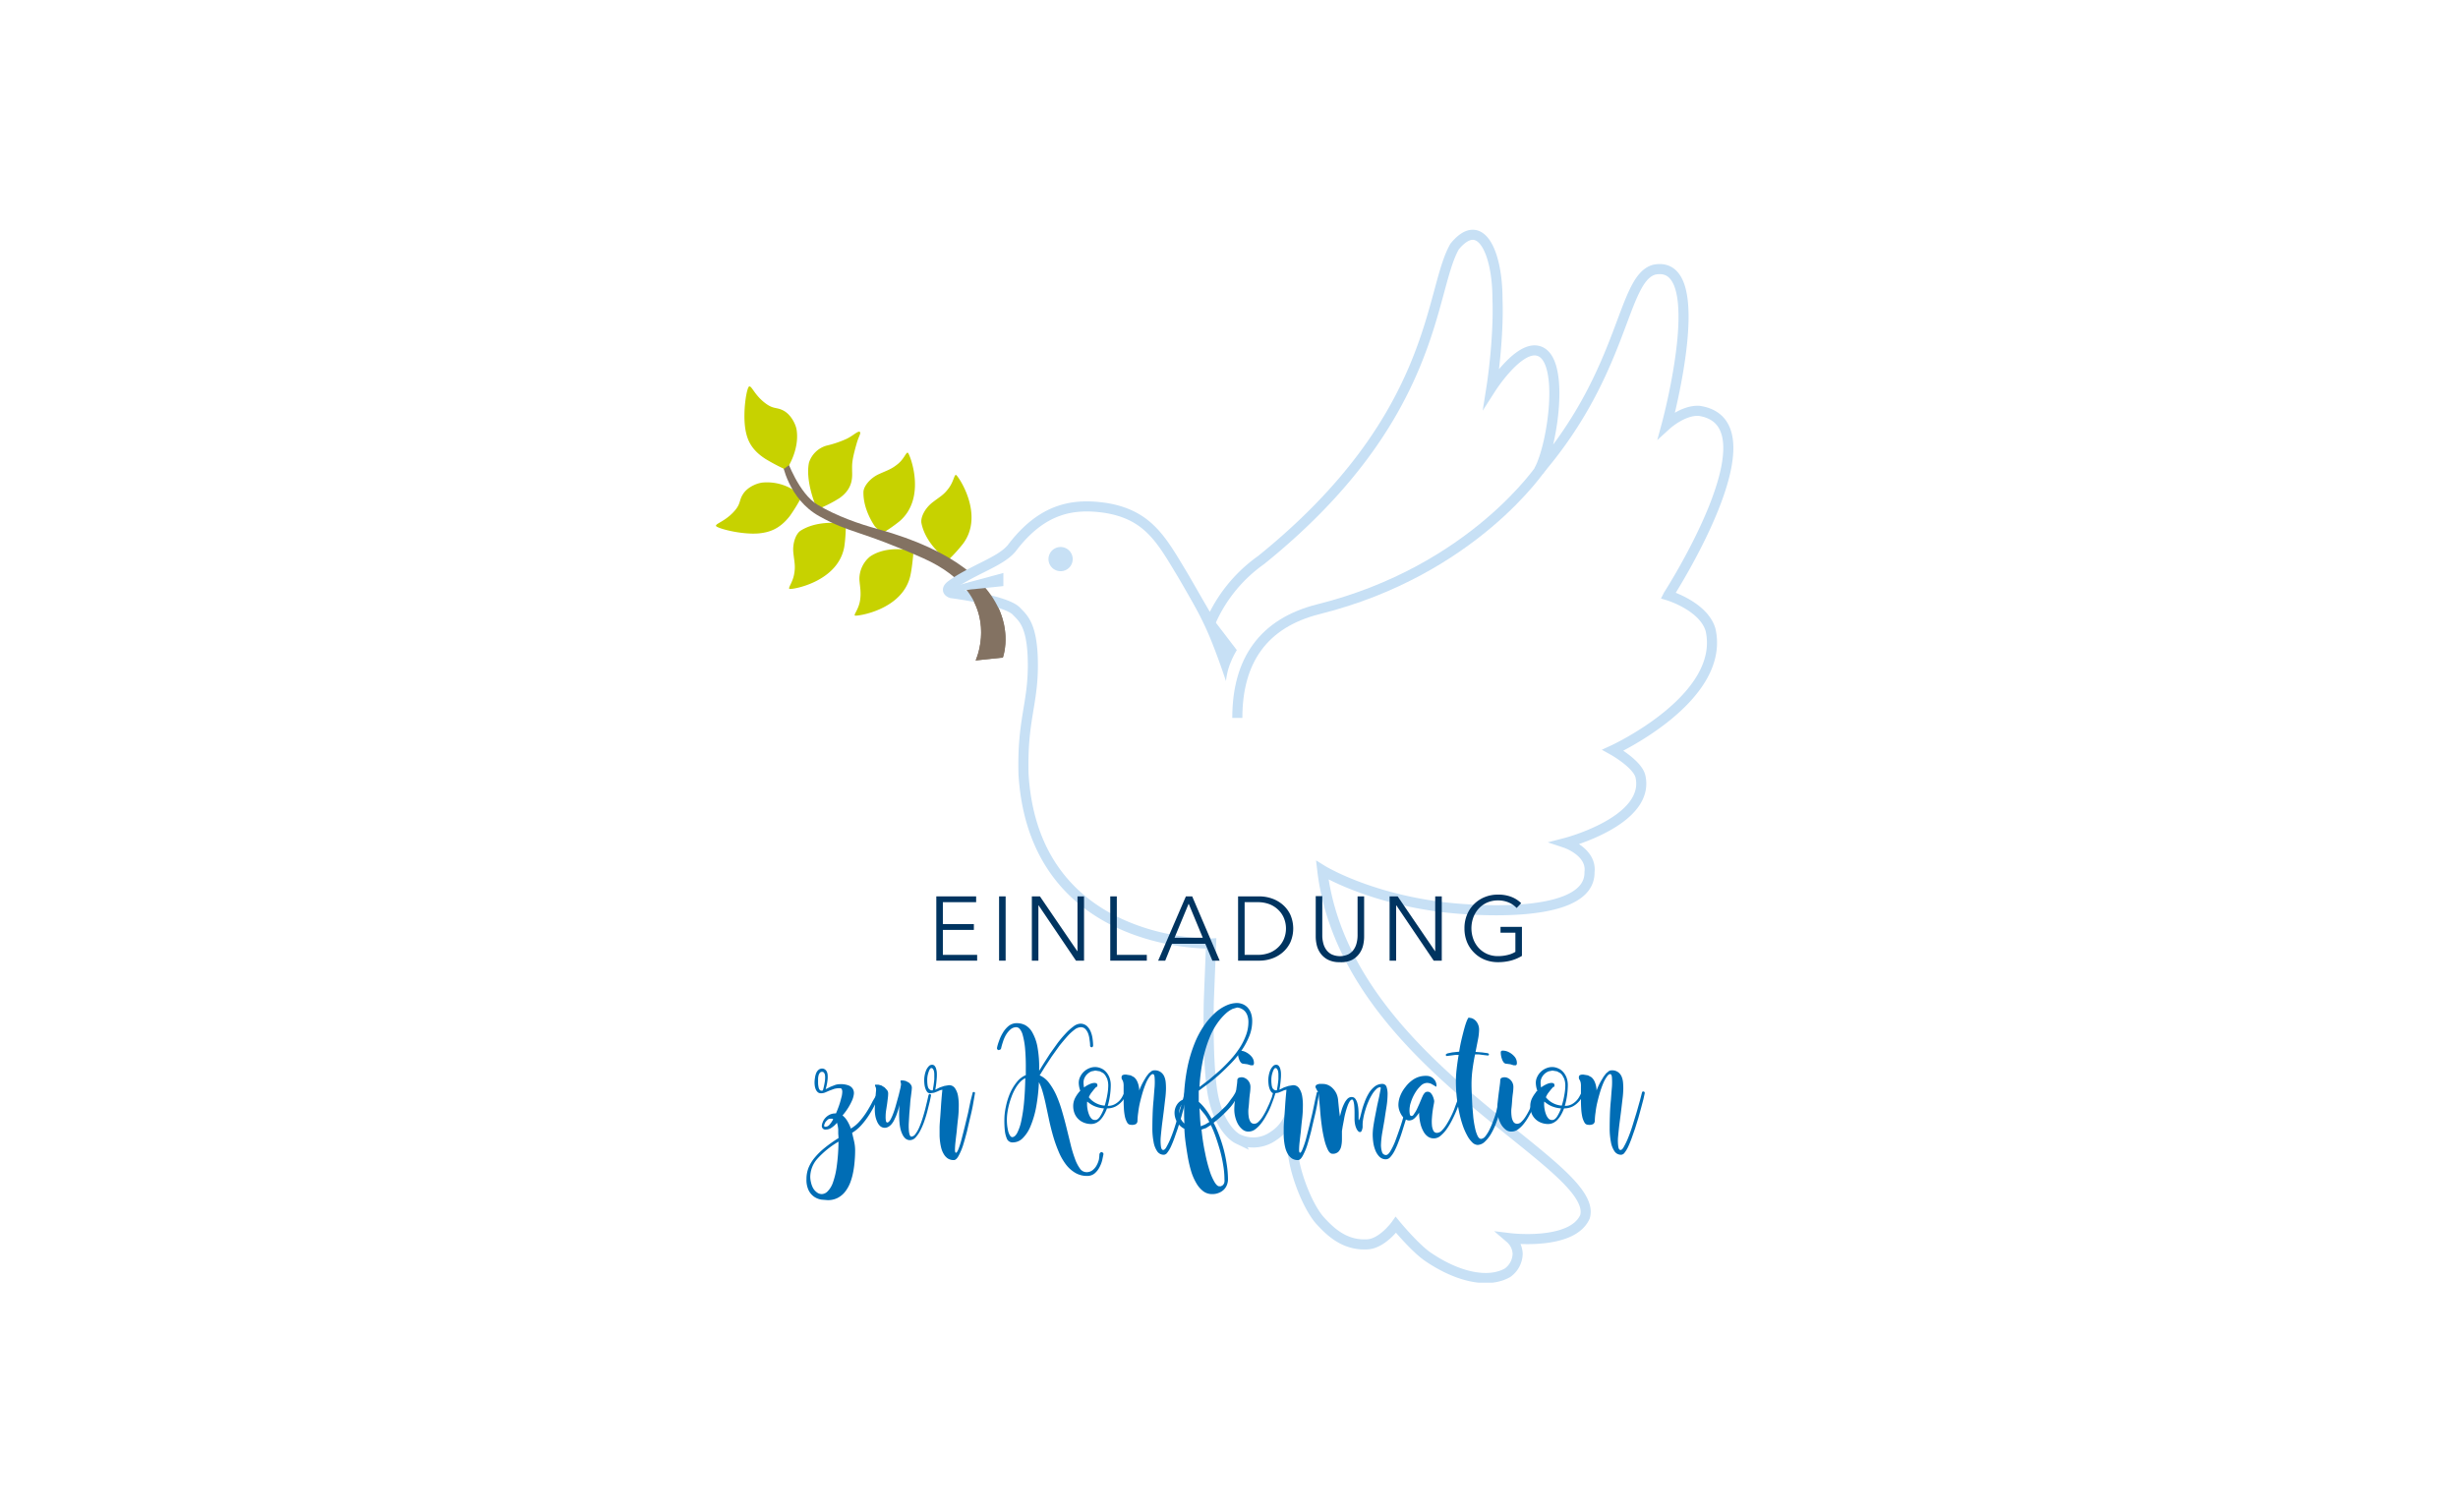 <svg id="Ebene_1" data-name="Ebene 1" xmlns="http://www.w3.org/2000/svg" xmlns:xlink="http://www.w3.org/1999/xlink" preserveAspectRatio="none" viewBox="0 0 975 600">
  <defs>
    <style>
      .cls-1, .cls-10, .cls-6 {
        fill: none;
      }

      .cls-2 {
        fill: #fff;
      }

      .cls-3 {
        clip-path: url(#clip-path);
      }

      .cls-4 {
        fill: #c7d200;
      }

      .cls-5 {
        fill: #837262;
      }

      .cls-10, .cls-6 {
        stroke: #c7e0f5;
        stroke-width: 4px;
      }

      .cls-6 {
        stroke-miterlimit: 10;
      }

      .cls-7 {
        fill: #c7e0f5;
      }

      .cls-8 {
        fill: #003460;
      }

      .cls-9 {
        fill: #006db5;
      }

      .cls-10 {
        stroke-linejoin: round;
      }
    </style>
    <clipPath id="clip-path">
      <rect class="cls-1" x="243.9" y="91.1" width="487.3" height="417.75"/>
    </clipPath>
  </defs>
  <title>48578b4e-ff88-4633-b3e8-c54adc4e6907</title>
  <rect class="cls-2" width="975" height="600"/>
  <g class="cls-3">
    <path class="cls-4" d="M323.4,200.2s-4-9.6-2.5-16.7a10.3,10.3,0,0,1,6.9-6.7,42.9,42.9,0,0,0,8-2.7c2.5-1.2,4.5-3.2,5.2-2.8s-.3,1.6-1.1,4.3c-2.1,7.2-1.9,8.6-1.9,10.9s.7,7.1-5,11.1a51.9,51.9,0,0,1-7.7,4Z"/>
    <path class="cls-4" d="M331.8,207.5s-8-.9-14.2,3c-1.9,1.2-3.3,5-2.9,8.8s.9,5.2.3,8.5-2.4,5.3-1.9,5.8,19.3-2.5,21.8-16.7a60.1,60.1,0,0,0,.6-8.3Z"/>
    <path class="cls-4" d="M347.1,208.9s-4.8-6.5-4.6-13.8c.1-2.2,2.6-5.4,6.1-7s4.9-1.9,7.5-4,3.3-4.8,4-4.5,7.7,17.8-3.3,27.2a60.3,60.3,0,0,1-6.9,4.8Z"/>
    <path class="cls-4" d="M359.1,218.1s-8-1.4-14,2.7a11.5,11.5,0,0,0-4.2,9.2c.2,2.7.8,5.2.2,8.5s-2.5,5.3-2,5.7,19.3-2.1,22.1-16.3c.7-3.4,1.1-8.5,1.1-8.5Z"/>
    <path class="cls-4" d="M373.1,219.9s-6.2-5.2-7.6-12.4c-.4-2.2,1.3-5.8,4.4-8.2s4.4-2.9,6.4-5.6,2.2-5.4,2.9-5.3,11.5,15.7,2.8,27.3a60.4,60.4,0,0,1-5.6,6.2Z"/>
    <path class="cls-4" d="M315.1,194.6a19.7,19.7,0,0,0-12.2-3.2c-2.2.1-6.2,1.6-8.1,4.5s-.7,4-4.1,7.5-6.8,4.3-6.7,5.2,9.9,3.6,17,3c3.9-.4,8.1-1.5,12.3-6.9a70,70,0,0,0,4.5-7.3Z"/>
    <path class="cls-5" d="M310.4,183.6l1.7-1.3s4.7,13.5,12.3,18,16.5,7.6,23.9,9.6c62.2,17.3,49.5,50.9,49.5,50.9L387,262s12.1-25.8-20.7-40.5c-25.1-11.2-28.9-9.8-41.3-16.7s-14.7-21.2-14.7-21.2"/>
    <path class="cls-2" d="M674.1,163c-6.4-.5-13,5.5-13,5.5s18-66.3-5-61.5c-12.8,3.7-11.4,39.6-45.7,79.7,5.7-10.1,11.1-47.6-1.7-47.7-7.6,0-17.1,14.8-17.1,14.8s3-18.9,2.4-35.2c0-18.4-6.7-33.4-17-20.8-10.2,17.7-6.5,67.7-76.8,124.4A59,59,0,0,0,480.1,247c-5-8.4-9.7-16.9-12.3-21.1-7.7-12.9-13.3-21.8-29.2-24.4-12.8-1.9-25.2,0-37.3,16-2.3,2.7-5.6,4.6-11.2,7.4s-9.6,4.9-12.7,7.2,0,3.2,0,3.2,22,2.8,25.9,7.3c2.6,2.7,6.4,5.6,6.4,21.3s-4.3,21.9-3.7,43.3c4.2,68.1,72.6,67.2,74.4,67.1l-.9,22.6s-.6,21.7,1.2,34.9,7.8,18.8,10.3,20a13.8,13.8,0,0,0,14.2-1.2,16,16,0,0,0,6.1-7.2s.7,11.9,2.6,19.7,6,17.1,9.9,21.3,9.7,10,19.1,9.2c5.8-.7,10.8-7.7,10.8-7.7s7.4,9,12.6,12.6c12.4,8.5,24.4,10.6,31.7,6.4a9.5,9.5,0,0,0,4-7.5,8.6,8.6,0,0,0-3-6.2s24.6,3,29.7-8.5c6.3-21.4-95-59.7-104.2-137.5,0,0,15.8,9.8,43,14,9.7,1.7,63.3,7,63-13.2,1-8.1-9.5-11.6-9.5-11.6s33.7-8.7,29.7-26.4c-1.2-5-10.9-10.4-10.9-10.4s44.9-20.6,38.7-47.8c-2.8-9.4-16.8-13.6-16.8-13.6s43.9-68.1,12.2-73.1"/>
    <path class="cls-6" d="M674.1,163c-6.4-.5-13,5.5-13,5.5s18-66.3-5-61.5c-12.8,3.7-11.4,39.6-45.7,79.7,5.7-10.1,11.1-47.6-1.7-47.7-7.6,0-17.1,14.8-17.1,14.8s3-18.9,2.4-35.2c0-18.4-6.7-33.4-17-20.8-10.2,17.7-6.5,67.7-76.8,124.4A59,59,0,0,0,480.1,247c-5-8.4-9.7-16.9-12.3-21.1-7.7-12.9-13.3-21.8-29.2-24.4-12.8-1.9-25.2,0-37.3,16-2.3,2.7-5.6,4.6-11.2,7.4s-9.6,4.9-12.7,7.2,0,3.2,0,3.2,22,2.8,25.9,7.3c2.6,2.7,6.4,5.6,6.4,21.3s-4.3,21.9-3.7,43.3c4.2,68.1,72.6,67.2,74.4,67.1l-.9,22.6s-.6,21.7,1.2,34.9,7.8,18.8,10.3,20a13.8,13.8,0,0,0,14.2-1.2,16,16,0,0,0,6.1-7.2s.7,11.9,2.6,19.7,6,17.1,9.9,21.3,9.7,10,19.1,9.2c5.8-.7,10.8-7.7,10.8-7.7s7.4,9,12.6,12.6c12.4,8.5,24.4,10.6,31.7,6.4a9.5,9.5,0,0,0,4-7.5,8.6,8.6,0,0,0-3-6.2s24.6,3,29.7-8.5c6.3-21.4-95-59.7-104.2-137.5,0,0,15.8,9.8,43,14,9.7,1.7,63.3,7,63-13.2,1-8.1-9.5-11.6-9.5-11.6s33.7-8.7,29.7-26.4c-1.2-5-10.9-10.4-10.9-10.4s44.9-20.6,38.7-47.8c-2.8-9.4-16.8-13.6-16.8-13.6S705.8,167.9,674.1,163Z"/>
    <path class="cls-7" d="M425.5,221.8a4.8,4.8,0,1,1-4.8-4.8,4.8,4.8,0,0,1,4.8,4.8"/>
  </g>
  <g>
    <path class="cls-8" d="M374,378.8h13.6v2.3H371.4V355.6h15.8v2.3H374v8.7h12.3v2.3H374Z"/>
    <path class="cls-8" d="M398.9,381.1h-2.6V355.6h2.6Z"/>
    <path class="cls-8" d="M427.3,377.3h.1V355.6H430v25.5h-3.2l-14.8-21.9h-.1v21.9h-2.6V355.6h3.2Z"/>
    <path class="cls-8" d="M443,378.8h11.9v2.3H440.4V355.6H443Z"/>
    <path class="cls-8" d="M462.2,381.1h-2.8l11-25.5h2.5l10.9,25.5h-2.9l-2.8-6.7H464.9Zm3.7-9.1h11.2l-5.6-13.5Z"/>
    <path class="cls-8" d="M491.1,355.6h8.5a15.1,15.1,0,0,1,4.8.8,13.2,13.2,0,0,1,4.3,2.4,12.1,12.1,0,0,1,3.1,4,13.7,13.7,0,0,1,0,11.1,12.2,12.2,0,0,1-3.1,4,13.2,13.2,0,0,1-4.3,2.4,15.1,15.1,0,0,1-4.8.8h-8.5Zm2.6,23.2h5.1a12.9,12.9,0,0,0,5-.9,10.5,10.5,0,0,0,3.5-2.4,9.6,9.6,0,0,0,2.1-3.3,10.9,10.9,0,0,0,0-7.7,9.6,9.6,0,0,0-2.1-3.3,10.5,10.5,0,0,0-3.5-2.4,12.9,12.9,0,0,0-5-.9h-5.1Z"/>
    <path class="cls-8" d="M531.4,381.7a9.9,9.9,0,0,1-4.7-1,8.4,8.4,0,0,1-2.9-2.5,9.2,9.2,0,0,1-1.5-3.3,14.9,14.9,0,0,1-.4-3.4v-16h2.6v15.7a12.5,12.5,0,0,0,.4,3,7.5,7.5,0,0,0,1.2,2.6,6,6,0,0,0,2.1,1.8,8,8,0,0,0,6.6,0,6,6,0,0,0,2.1-1.8,7.5,7.5,0,0,0,1.2-2.6,12.5,12.5,0,0,0,.4-3V355.6h2.6v16a14.9,14.9,0,0,1-.4,3.4,9.2,9.2,0,0,1-1.5,3.3,8.4,8.4,0,0,1-2.9,2.5A9.9,9.9,0,0,1,531.4,381.7Z"/>
    <path class="cls-8" d="M569.2,377.3h.1V355.6h2.6v25.5h-3.2l-14.8-21.9h-.1v21.9h-2.6V355.6h3.2Z"/>
    <path class="cls-8" d="M601.6,360.2a9.3,9.3,0,0,0-3.2-2.2,10.7,10.7,0,0,0-4.2-.8,10.5,10.5,0,0,0-4.4.9,10,10,0,0,0-3.3,2.4,10.8,10.8,0,0,0-2.1,3.5,12.6,12.6,0,0,0,0,8.5,10.6,10.6,0,0,0,2.1,3.5,10.1,10.1,0,0,0,3.3,2.4,10.5,10.5,0,0,0,4.4.9,15.7,15.7,0,0,0,4-.5,10.1,10.1,0,0,0,2.9-1.2V370h-5.9v-2.3h8.5v11.5a16.5,16.5,0,0,1-4.5,1.9,20.2,20.2,0,0,1-5,.6,13.9,13.9,0,0,1-5.3-1,12.6,12.6,0,0,1-4.2-2.8,12.7,12.7,0,0,1-2.8-4.2,14.2,14.2,0,0,1-1-5.4,13.9,13.9,0,0,1,1-5.4,12.7,12.7,0,0,1,7-7,13.6,13.6,0,0,1,5.3-1,14.2,14.2,0,0,1,5.3.9,11.5,11.5,0,0,1,3.9,2.5Z"/>
  </g>
  <g>
    <path class="cls-9" d="M348.1,433.6a1,1,0,0,1,.4-.5h.4l.2.3a.8.8,0,0,1-.1.5l-1.8,4a38.9,38.9,0,0,1-2.4,4.3,31.6,31.6,0,0,1-3,4,16,16,0,0,1-3.8,3.2l.8,3.4a16.6,16.6,0,0,1,.4,3.7q0,2-.2,4.2a37.7,37.7,0,0,1-.6,4.4,24.1,24.1,0,0,1-1.2,4.2,14.1,14.1,0,0,1-2,3.5,9.1,9.1,0,0,1-2.9,2.4,8.4,8.4,0,0,1-4,.9l-2.5-.2a7.2,7.2,0,0,1-2.8-1.1,6.9,6.9,0,0,1-2.2-2.5,9.4,9.4,0,0,1-.9-4.5,12.1,12.1,0,0,1,.8-4.5,15.4,15.4,0,0,1,2.5-4.1,27.4,27.4,0,0,1,4-3.9,51.5,51.5,0,0,1,5.4-3.8q0-.8-.1-1.7v-1.7a15.4,15.4,0,0,0-.2-1.5l-.3-1.2a9.8,9.8,0,0,1-2.2,2,3.9,3.9,0,0,1-2.2.7,1.4,1.4,0,0,1-1.6-1.6,4.1,4.1,0,0,1,.3-1.2,5,5,0,0,1,.9-1.6,5.8,5.8,0,0,1,1.7-1.4,5.1,5.1,0,0,1,2.5-.6h.2q1.2-2.8,1.8-5l.5-1.9a10.2,10.2,0,0,0,.2-1.6,2.4,2.4,0,0,0-.2-1.1.7.7,0,0,0-.7-.4,7.8,7.8,0,0,0-2.4.3l-1.9.7-1.6.7a4.2,4.2,0,0,1-1.7.3,1.8,1.8,0,0,1-1.2-.4,3.1,3.1,0,0,1-.8-1.1,5.4,5.4,0,0,1-.4-1.4,10.3,10.3,0,0,1-.1-1.4,12.4,12.4,0,0,1,.2-2,6.8,6.8,0,0,1,.5-1.8,3.3,3.3,0,0,1,.9-1.2,2.2,2.2,0,0,1,1.4-.5,2,2,0,0,1,1.2.4,2.3,2.3,0,0,1,.7.9,4,4,0,0,1,.3,1.3,11.5,11.5,0,0,1,0,1.5,19.3,19.3,0,0,1-.8,4.1l2-1,1.8-.7a6.3,6.3,0,0,1,1.9-.3,8.7,8.7,0,0,1,3.4.5,3.4,3.4,0,0,1,1.7,1.4,3.3,3.3,0,0,1,.4,2,9.2,9.2,0,0,1-.6,2.3,23.4,23.4,0,0,1-3.9,6.2,8.1,8.1,0,0,1,1.9,2.2,14.9,14.9,0,0,1,1.4,3,13.5,13.5,0,0,0,3.5-2.9,30,30,0,0,0,2.9-3.9,46.4,46.4,0,0,0,2.3-4.1ZM326,473.7a3.4,3.4,0,0,0,2.3-1.1,9.2,9.2,0,0,0,2.1-3.5,31.4,31.4,0,0,0,1.5-6.4,74.9,74.9,0,0,0,.7-9.8,35.2,35.2,0,0,0-8.4,6.8,11,11,0,0,0-2.8,7.2,9.8,9.8,0,0,0,.3,2.2,8.7,8.7,0,0,0,.8,2.2A5.4,5.4,0,0,0,324,473,3.2,3.2,0,0,0,326,473.7Zm.4-41.1a27.6,27.6,0,0,0,.8-3.7,11.6,11.6,0,0,0,.1-1.4,5.4,5.4,0,0,0-.1-1.2,2,2,0,0,0-.4-.8.9.9,0,0,0-.7-.3,1.1,1.1,0,0,0-.9.4,2.7,2.7,0,0,0-.5,1,6.1,6.1,0,0,0-.2,1.4q0,.8,0,1.5a8,8,0,0,0,.2,1.8,2.3,2.3,0,0,0,.4,1,1.2,1.2,0,0,0,.7.4Zm1,14.4a2.2,2.2,0,0,0,1.7-.9,10.4,10.4,0,0,0,1.4-2.1l-.4-.2h-.5a2.1,2.1,0,0,0-1.2.3l-.8.8a3.9,3.9,0,0,0-.5.9,2.3,2.3,0,0,0-.2.8Q326.9,447,327.5,447Z"/>
    <path class="cls-9" d="M347.1,430.8v-.3a.2.2,0,0,1,.1-.2h1.2l1.2.3,1.3.8,1,1.1a2.1,2.1,0,0,1,.4,1.2,14,14,0,0,1-.1,1.7l-.3,2.4q-.2,1.3-.4,2.6t-.2,2.4a8.8,8.8,0,0,0,.1,1.8q.1.7.6.7t1.2-1.1a18.2,18.2,0,0,0,1.2-2.7q.6-1.6,1.1-3.5l1-3.6.7-2.9q.2-1.2.2-1.3a2.6,2.6,0,0,0-.1-.7,2.1,2.1,0,0,1-.1-.6.4.4,0,0,1,.2-.3h.7l1.1.2,1.2.6a3.8,3.8,0,0,1,.9.9,2.1,2.1,0,0,1,.4,1.2q0,.3-.1,1.3l-.3,2.4q-.2,1.4-.3,3.1l-.3,3.5q-.1,1.7-.2,3.4t0,2.9a7.9,7.9,0,0,0,.3,2q.3.8.7.8a2.1,2.1,0,0,0,1.6-1,12.1,12.1,0,0,0,1.5-2.6q.7-1.6,1.3-3.5t1.1-3.8l.8-3.3.5-2.2q.2-.6.6-.5t.4.6l-.5,2.4q-.4,1.6-.9,3.6t-1.2,4a27.3,27.3,0,0,1-1.6,3.8,12.3,12.3,0,0,1-1.9,2.8,3.1,3.1,0,0,1-2.2,1.1,2.7,2.7,0,0,1-1.8-.6,4.8,4.8,0,0,1-1.2-1.6,10,10,0,0,1-.8-2.2,18.2,18.2,0,0,1-.4-2.6,40.9,40.9,0,0,1,0-7,27.7,27.7,0,0,1-1.4,4.5l-.8,1.7a7.9,7.9,0,0,1-1,1.5,4.7,4.7,0,0,1-1.2,1,2.9,2.9,0,0,1-1.4.4,2.8,2.8,0,0,1-1.9-.7,5.2,5.2,0,0,1-1.2-1.8,10,10,0,0,1-.7-2.3,15,15,0,0,1-.2-2.3q0-1.1.1-2.5l.2-2.8q.1-1.4.2-2.4T347.1,430.8Z"/>
    <path class="cls-9" d="M385.8,433.6a.6.6,0,0,1,.2-.4h.4l.3.2a.6.6,0,0,1,0,.5l-.6,3.5q-.4,2.4-1.1,5.3t-1.4,6q-.8,3.1-1.6,5.7a25.1,25.1,0,0,1-1.8,4.2q-.9,1.6-1.8,1.6a4.3,4.3,0,0,1-2.4-.6,5.1,5.1,0,0,1-1.6-1.7,9.1,9.1,0,0,1-1-2.3,19.2,19.2,0,0,1-.5-2.6,23.3,23.3,0,0,1-.2-2.5q0-1.2,0-1.9t0-1.3.1-2.1l.2-2.6.2-2.9q.2-3.4.6-7.4l-.9.2-1.1.5-1.3.5-1.5.2a1.4,1.4,0,0,1-1.2-.5,4.2,4.2,0,0,1-.7-1.3,7.4,7.4,0,0,1-.4-1.7,15.5,15.5,0,0,1-.1-1.7,10.2,10.2,0,0,1,.2-2,9.6,9.6,0,0,1,.6-2,5.4,5.4,0,0,1,1-1.5,1.7,1.7,0,0,1,1.3-.6,1.3,1.3,0,0,1,1,.4,3,3,0,0,1,.6,1.1,7.7,7.7,0,0,1,.3,1.6,16.7,16.7,0,0,1,0,1.8,41.8,41.8,0,0,1-.6,5l1.8-.9,1.8-.6,1.8-.3a2.8,2.8,0,0,1,2.4,1.2,7.6,7.6,0,0,1,1.2,3,21.2,21.2,0,0,1,.3,4.3q0,2.4-.3,4.9t-.5,4.9q-.3,2.4-.5,4.3a29.9,29.9,0,0,0-.2,3q0,1.2.4,1.2t1-1.5a36.4,36.4,0,0,0,1.2-3.8q.6-2.3,1.3-5.1l1.3-5.4,1-4.8Zm-15.8-1.2a38.6,38.6,0,0,0,.6-4.3q0-.8,0-1.6a7.4,7.4,0,0,0-.1-1.4,2.9,2.9,0,0,0-.4-1,.8.8,0,0,0-.7-.4c-.2,0-.4.2-.6.5a6.2,6.2,0,0,0-.5,1.2,10.2,10.2,0,0,0-.4,1.6,9.9,9.9,0,0,0-.1,1.6,12.2,12.2,0,0,0,.1,1.6,4.7,4.7,0,0,0,.3,1.3,1.7,1.7,0,0,0,.7.8A1.3,1.3,0,0,0,370.1,432.5Z"/>
    <path class="cls-9" d="M436.1,457.9a1.4,1.4,0,0,1,.4-.7l.5-.2.5.3a.8.8,0,0,1,.2.6q-.2,1-.5,2.4a11.8,11.8,0,0,1-1.1,2.8,8.1,8.1,0,0,1-1.9,2.4,4.6,4.6,0,0,1-3,1,9.1,9.1,0,0,1-4.8-1.3,13,13,0,0,1-3.7-3.4,23.2,23.2,0,0,1-2.8-5,54.5,54.5,0,0,1-2.1-5.9q-.9-3.1-1.6-6.3l-1.3-6.1q-.6-2.9-1.3-5.3a19.8,19.8,0,0,0-1.5-3.9,72.8,72.8,0,0,1-1.1,9.9,37.4,37.4,0,0,1-2.2,7.5,14.2,14.2,0,0,1-3.1,4.8,5.5,5.5,0,0,1-3.9,1.7,2.4,2.4,0,0,1-2.5-1.7,11,11,0,0,1-.7-2.8,37.2,37.2,0,0,1-.2-4.7,24.7,24.7,0,0,1,.6-5,26.9,26.9,0,0,1,1.6-5.2,19.2,19.2,0,0,1,2.7-4.5,9.1,9.1,0,0,1,3.6-2.8v-2.3a83.7,83.7,0,0,0-.3-8.4,30.1,30.1,0,0,0-.9-5.1,6.3,6.3,0,0,0-1.2-2.5,1.9,1.9,0,0,0-1.3-.7,3.5,3.5,0,0,0-2.4.9,9.2,9.2,0,0,0-1.8,2.2,13.5,13.5,0,0,0-1.2,2.8q-.5,1.5-.7,2.5a.8.8,0,0,1-.4.5l-.6.2-.5-.3a.9.9,0,0,1-.1-.7q.2-1.1.8-2.7a15.9,15.9,0,0,1,1.5-3.2,10,10,0,0,1,2.3-2.7,5.1,5.1,0,0,1,3.3-1.1,7.1,7.1,0,0,1,3.3.8,7.3,7.3,0,0,1,2.8,2.9,18.2,18.2,0,0,1,2,5.6,44.8,44.8,0,0,1,.7,9v.6l1.8-2.9,2.5-3.9,3-4.2a45.1,45.1,0,0,1,3.2-3.8,20.9,20.9,0,0,1,3.1-2.8,4.9,4.9,0,0,1,2.7-1.1,3.8,3.8,0,0,1,2.7,1,6.5,6.5,0,0,1,1.5,2.3,10.8,10.8,0,0,1,.7,2.8,22.7,22.7,0,0,1,.2,2.4,1,1,0,0,1-.2.7l-.4.2-.4-.2a.9.9,0,0,1-.2-.6q0-.9-.2-2.1a10.6,10.6,0,0,0-.5-2.4,5.5,5.5,0,0,0-1.1-1.9,2.5,2.5,0,0,0-1.9-.8,4.3,4.3,0,0,0-2.5,1,20,20,0,0,0-2.9,2.7q-1.5,1.7-3.1,3.7l-3,4.2-2.7,4.1-2.1,3.4a9.3,9.3,0,0,1,3.8,3.1,25.1,25.1,0,0,1,2.9,5,49.5,49.5,0,0,1,2.2,6.2q1,3.4,1.8,6.7l1.6,6.5a49.3,49.3,0,0,0,1.7,5.6,15,15,0,0,0,2,3.9,3.2,3.2,0,0,0,2.5,1.4,3.8,3.8,0,0,0,2.5-.8,6.1,6.1,0,0,0,1.6-1.9,9.6,9.6,0,0,0,.9-2.3A16.7,16.7,0,0,0,436.1,457.9Zm-34.6-6.8q1.1,0,2-1.7a18.8,18.8,0,0,0,1.6-4.7,62.6,62.6,0,0,0,1.1-7.4q.4-4.3.5-9.6a7.9,7.9,0,0,0-2.3,1.8,14.5,14.5,0,0,0-1.8,2.6,20.9,20.9,0,0,0-1.4,3.1,31.5,31.5,0,0,0-1,3.2,28.8,28.8,0,0,0-.6,3,19.2,19.2,0,0,0-.2,2.4,18.6,18.6,0,0,0,.6,5.3Q400.7,451.1,401.5,451.1Z"/>
    <path class="cls-9" d="M446,433.5a.7.7,0,0,1,.4-.4h.4l.2.2a.5.5,0,0,1,0,.4l-.8,1.6a8.3,8.3,0,0,1-1.5,2,8.8,8.8,0,0,1-2.3,1.7,7.3,7.3,0,0,1-3.3.7,15,15,0,0,1-1.1,2.4,9.9,9.9,0,0,1-1.4,2,6.1,6.1,0,0,1-1.7,1.3,4.7,4.7,0,0,1-2.1.5,7.6,7.6,0,0,1-3-.6,6.5,6.5,0,0,1-2.2-1.5,6.4,6.4,0,0,1-1.4-2.2,8,8,0,0,1-.5-2.7,7,7,0,0,1,.8-3.4,12.6,12.6,0,0,1,2-2.8,9.8,9.8,0,0,1-.6-3.2,5.4,5.4,0,0,1,.6-2.4,6.8,6.8,0,0,1,3.5-3.3,6.1,6.1,0,0,1,2.4-.5,5.8,5.8,0,0,1,2.3.5,5.5,5.5,0,0,1,2,1.4,7.3,7.3,0,0,1,1.4,2.3,8.9,8.9,0,0,1,.5,3.1,30.2,30.2,0,0,1-.3,3.9,27.6,27.6,0,0,1-.9,4.2,5.6,5.6,0,0,0,2.7-.6,7.5,7.5,0,0,0,1.9-1.4,7.6,7.6,0,0,0,1.2-1.7Zm-7.8,5.1a30.7,30.7,0,0,0,1-4.1,21.3,21.3,0,0,0,.4-3.7,7.8,7.8,0,0,0-.5-3l-.6-1.1a4.1,4.1,0,0,0-.9-1l-1.3-.7-1.8-.3-1.5.3a5.2,5.2,0,0,0-1.5.9,5,5,0,0,0-1.2,1.5,4.2,4.2,0,0,0-.5,2,9.8,9.8,0,0,0,.2,2,10.7,10.7,0,0,1,2.2-1.3,4.9,4.9,0,0,1,1.9-.5q1.2,0,1.2.9t-.4.6l-.9,1-1.1,1.4a7.8,7.8,0,0,0-1,1.8,8.7,8.7,0,0,0,2.6,2.2A8.8,8.8,0,0,0,438.1,438.6Zm-3.7,5.7q.9,0,1.8-1.3a15.9,15.9,0,0,0,1.6-3.3,11.6,11.6,0,0,1-3.8-.9,10.7,10.7,0,0,1-2.8-1.8,1.6,1.6,0,0,0-.1.5v.6a11.1,11.1,0,0,0,.2,2,10.8,10.8,0,0,0,.6,2.1,5,5,0,0,0,1,1.6A1.9,1.9,0,0,0,434.4,444.3Z"/>
    <path class="cls-9" d="M448.5,446.2a1.6,1.6,0,0,1-1.4-.9,8.2,8.2,0,0,1-.9-2.4,21.5,21.5,0,0,1-.4-3.2q-.1-1.8-.1-3.4t0-3.1,0-2.1a7.3,7.3,0,0,0-.1-1.6,4,4,0,0,0-.3-.9l-.3-.5a1,1,0,0,1-.1-.6,1,1,0,0,1,.4-1,3.1,3.1,0,0,1,1.4-.2l1.8.3,1.3.7a4.5,4.5,0,0,1,.9,1,6.1,6.1,0,0,1,.6,1.2,9.2,9.2,0,0,1,.6,3.1,25.3,25.3,0,0,1,1.9-4l.9-1.5,1-1.3,1.1-.9a2.4,2.4,0,0,1,1.2-.3,4.1,4.1,0,0,1,2.4.7,4.2,4.2,0,0,1,1.4,1.7,7.7,7.7,0,0,1,.6,2.4,25.1,25.1,0,0,1,.1,2.6,35.4,35.4,0,0,1-.3,3.9l-.6,5.1-.7,5.4q-.3,2.7-.5,4.9a18.3,18.3,0,0,0,.1,3.5q.2,1.4.9,1.4t1.4-1.4a28.4,28.4,0,0,0,1.7-3.6q.9-2.2,1.7-4.8l1.6-5.2,1.3-4.6.8-3.1a.8.8,0,0,1,.3-.5h.4l.3.2a.7.7,0,0,1,.1.5l-.5,2.3-.9,3.4-1.1,4-1.3,4.2-1.4,4q-.7,1.9-1.4,3.4a11.9,11.9,0,0,1-1.4,2.3,1.8,1.8,0,0,1-1.3.8,3.1,3.1,0,0,1-2.7-1.4,9.3,9.3,0,0,1-1.4-3.6,28.8,28.8,0,0,1-.5-5.1q0-2.9.1-5.9t.4-5.9q.2-2.9.4-5.1a27.1,27.1,0,0,0,0-3.6q-.1-1.4-.7-1.4t-1.3,1a13.3,13.3,0,0,0-1.4,2.5,36.2,36.2,0,0,0-1.3,3.6q-.6,2-1.1,4.1t-.7,4a24.7,24.7,0,0,0-.3,3.4,1.6,1.6,0,0,1-.6,1.2A3.3,3.3,0,0,1,448.5,446.2Z"/>
    <path class="cls-9" d="M490.1,433.3a1.1,1.1,0,0,1,.4-.7h.5l.4.3a.6.6,0,0,1,0,.5,18,18,0,0,1-3.8,6.3,49.1,49.1,0,0,1-6.2,5.7q1.2,2.3,2.2,5a57,57,0,0,1,1.8,5.6,53.4,53.4,0,0,1,1.2,5.9,39.5,39.5,0,0,1,.5,5.9,6.1,6.1,0,0,1-.4,2.2,5.4,5.4,0,0,1-1.2,1.9,6,6,0,0,1-2,1.3,6.7,6.7,0,0,1-2.7.5,5.7,5.7,0,0,1-3.6-1.2,10.6,10.6,0,0,1-2.7-3.2,21.5,21.5,0,0,1-2-4.6,51.4,51.4,0,0,1-1.3-5.5q-.5-2.9-.9-5.8t-.5-5.6a7,7,0,0,1-2.9-2.7,7.2,7.2,0,0,1-1-3.5,6,6,0,0,1,.9-3.3,5.2,5.2,0,0,1,2.8-2.2,74.9,74.9,0,0,1,1.3-12.1,55.1,55.1,0,0,1,2.8-9.7,37,37,0,0,1,3.8-7.3,29,29,0,0,1,4.4-5.1,16.9,16.9,0,0,1,4.5-3,10.5,10.5,0,0,1,4.1-1,6.3,6.3,0,0,1,2.3.4,5.7,5.7,0,0,1,2,1.3,6.5,6.5,0,0,1,1.4,2.3,9.1,9.1,0,0,1,.5,3.2,15.8,15.8,0,0,1-1.1,5.8,29.3,29.3,0,0,1-2.9,5.5,38.7,38.7,0,0,1-4.1,5.1q-2.3,2.4-4.6,4.5t-4.6,3.8l-3.9,2.9q0,.6,0,1.2v3.2a18.3,18.3,0,0,1,2.6,2.8,27.5,27.5,0,0,1,2.5,3.9l2.9-2.4,2.6-2.5a20.2,20.2,0,0,0,2.1-2.7A16.4,16.4,0,0,0,490.1,433.3Zm-20.4,4.3a3.7,3.7,0,0,0-1.5,1.6,4.6,4.6,0,0,0-.4,2.2,6.2,6.2,0,0,0,.5,2.3,6,6,0,0,0,1.5,2q-.1-2-.1-3.6t0-2.6v-.9Q469.7,438.1,469.7,437.6Zm21-37.9-1.7.5a10.8,10.8,0,0,0-2.7,1.8,23.3,23.3,0,0,0-3.2,3.6,27.9,27.9,0,0,0-3.2,5.8,48.6,48.6,0,0,0-2.6,8.4,70.1,70.1,0,0,0-1.5,11.4l3.7-2.8,4.2-3.6q2.2-2,4.2-4.2a37.7,37.7,0,0,0,3.7-4.7,25.7,25.7,0,0,0,2.6-5.1,15.2,15.2,0,0,0,1-5.4,7.7,7.7,0,0,0-.3-2.2,5.4,5.4,0,0,0-.9-1.8,4.5,4.5,0,0,0-1.5-1.2A4.1,4.1,0,0,0,490.7,399.7Zm-14.4,47.1,1.7-.7,1.7-1a18.6,18.6,0,0,0-1.9-3.1l-2-2.4q.1,1.9.2,3.7T476.3,446.9Zm9.4,21a34.7,34.7,0,0,0-.5-5.6,55.3,55.3,0,0,0-1.2-5.6q-.8-2.8-1.7-5.4t-2-4.9l-1.9,1.2-1.8.6q.5,5,1.4,9.2a64.1,64.1,0,0,0,1.8,7.1,21.8,21.8,0,0,0,2,4.6q1,1.6,1.8,1.6h.7l.7-.4a2.6,2.6,0,0,0,.6-.9A3.7,3.7,0,0,0,485.7,467.9Z"/>
    <path class="cls-9" d="M505,433.4a.6.6,0,0,1,.3-.4h.6a.4.4,0,0,1,.1.4l-.7,2.2q-.5,1.4-1.2,3.2t-1.7,3.5a21.7,21.7,0,0,1-2.1,3.3,12.2,12.2,0,0,1-2.4,2.4,4.5,4.5,0,0,1-2.7.9,3.5,3.5,0,0,1-2.3-.8,7.7,7.7,0,0,1-1.8-2.1,11.2,11.2,0,0,1-1.1-2.8,12.1,12.1,0,0,1-.4-3q0-1.4.2-3.2t.4-3.4l.4-3a19.3,19.3,0,0,0,.2-2.1,1,1,0,0,1,.8-1,2.9,2.9,0,0,1,1.8,0,3.9,3.9,0,0,1,1.8,1.3,3.9,3.9,0,0,1,.8,2.6,19.9,19.9,0,0,1-.2,2.4q-.2,1.4-.3,3t-.3,3.2a14.6,14.6,0,0,0,.1,2.9,5.3,5.3,0,0,0,.7,2.1,1.7,1.7,0,0,0,1.5.8,2.3,2.3,0,0,0,1.6-.7,9.9,9.9,0,0,0,1.6-1.9,27.8,27.8,0,0,0,1.5-2.6l1.3-2.8,1-2.5ZM493.3,422a1.4,1.4,0,0,1-1.1-.5,4,4,0,0,1-.7-1.3,8,8,0,0,1-.4-1.5,8.3,8.3,0,0,1-.1-1.2q0-.8,1-.7a5.1,5.1,0,0,1,2.2.6,7.1,7.1,0,0,1,2.2,1.7,3.9,3.9,0,0,1,1,2.6q0,.7-.4.9h-.9l-1.3-.4Z"/>
    <path class="cls-9" d="M522.3,433.6a.6.6,0,0,1,.2-.4h.4l.3.2a.6.6,0,0,1,0,.5l-.6,3.5q-.4,2.4-1.1,5.3t-1.4,6q-.8,3.1-1.6,5.7a25.1,25.1,0,0,1-1.8,4.2q-.9,1.6-1.8,1.6a4.3,4.3,0,0,1-2.4-.6,5.1,5.1,0,0,1-1.6-1.7,9.1,9.1,0,0,1-1-2.3,19.2,19.2,0,0,1-.5-2.6,23.5,23.5,0,0,1-.2-2.5q0-1.2,0-1.9t0-1.3.1-2.1l.2-2.6.2-2.9q.2-3.4.6-7.4l-.9.2-1.1.5-1.3.5-1.5.2a1.4,1.4,0,0,1-1.2-.5,4.2,4.2,0,0,1-.7-1.3,7.4,7.4,0,0,1-.4-1.7,15.6,15.6,0,0,1-.1-1.7,10.2,10.2,0,0,1,.2-2,9.6,9.6,0,0,1,.6-2,5.4,5.4,0,0,1,1-1.5,1.7,1.7,0,0,1,1.3-.6,1.3,1.3,0,0,1,1,.4,3,3,0,0,1,.6,1.1,7.7,7.7,0,0,1,.3,1.6,16.7,16.7,0,0,1,0,1.8,41.8,41.8,0,0,1-.6,5l1.8-.9,1.8-.6,1.8-.3a2.8,2.8,0,0,1,2.4,1.2,7.6,7.6,0,0,1,1.2,3,21.2,21.2,0,0,1,.3,4.3q0,2.4-.3,4.9t-.5,4.9q-.3,2.4-.5,4.3a29.9,29.9,0,0,0-.2,3q0,1.2.4,1.2t1-1.5A36.7,36.7,0,0,0,518,452q.6-2.3,1.3-5.1l1.3-5.4,1-4.8Zm-15.8-1.2a38.7,38.7,0,0,0,.6-4.3q0-.8,0-1.6a7.4,7.4,0,0,0-.1-1.4,2.9,2.9,0,0,0-.4-1,.8.8,0,0,0-.7-.4c-.2,0-.4.2-.6.5a6.2,6.2,0,0,0-.5,1.2,10.1,10.1,0,0,0-.4,1.6,9.9,9.9,0,0,0-.1,1.6,12.3,12.3,0,0,0,.1,1.6,4.7,4.7,0,0,0,.3,1.3,1.7,1.7,0,0,0,.7.8A1.3,1.3,0,0,0,506.5,432.5Z"/>
    <path class="cls-9" d="M521.8,431.1a1,1,0,0,1,.1-.4l.4-.4.9-.3h1.5a5.2,5.2,0,0,1,2,.4,5.9,5.9,0,0,1,1.9,1.3,7.6,7.6,0,0,1,1.5,2.1,7.9,7.9,0,0,1,.7,2.9l.2,2,.2,2,.3,2.2q.3-1.2.7-2.6a15.3,15.3,0,0,1,1-2.5,7.1,7.1,0,0,1,1.3-1.9,2.3,2.3,0,0,1,1.7-.7,1.7,1.7,0,0,1,1.4.7,4.9,4.9,0,0,1,.8,1.7,12.2,12.2,0,0,1,.4,2.2q.1,1.2.1,2.2t0,1.7.1.7.5-1.1l.7-2.7q.4-1.6,1.1-3.4a19.3,19.3,0,0,1,1.6-3.4,9.7,9.7,0,0,1,2.3-2.7,4.9,4.9,0,0,1,3.1-1.1,1.7,1.7,0,0,1,1.7,1.2,9.2,9.2,0,0,1,.4,3.2,33,33,0,0,1-.4,4.5q-.4,2.5-.8,5.2l-.9,5.2a36.1,36.1,0,0,0-.5,4.5,9,9,0,0,0,.4,3.2,1.6,1.6,0,0,0,1.6,1.2q.8,0,1.7-1.5a26,26,0,0,0,1.9-3.9q.9-2.4,1.9-5.3t1.7-5.7q.8-2.8,1.3-5l.8-3.4a1.1,1.1,0,0,1,.3-.6h.4l.3.2a.9.9,0,0,1,.1.5l-.5,2.5-.9,3.7-1.1,4.3-1.4,4.5q-.7,2.3-1.5,4.3a33.6,33.6,0,0,1-1.6,3.7,11.8,11.8,0,0,1-1.7,2.5,2.4,2.4,0,0,1-1.7.9,3.6,3.6,0,0,1-2.7-1.1,7.6,7.6,0,0,1-1.6-2.6,13.4,13.4,0,0,1-.8-3.2,23.5,23.5,0,0,1-.2-3,24.7,24.7,0,0,1,.3-3.4q.3-2,.7-4l.8-4.1.8-3.6q.3-1.6.5-2.6t-.1-1a2.4,2.4,0,0,0-1.6.8,9.7,9.7,0,0,0-1.6,2,21.3,21.3,0,0,0-1.5,2.9q-.7,1.6-1.2,3.3a26.6,26.6,0,0,0-.8,3.2,14.8,14.8,0,0,0-.3,2.8q0,.4,0,.9a4.8,4.8,0,0,1-.2.9,2.3,2.3,0,0,1-.3.7.7.7,0,0,1-.6.3,1.1,1.1,0,0,1-.7-.4,3.7,3.7,0,0,1-.7-1.1,7.6,7.6,0,0,1-.5-1.6,11.5,11.5,0,0,1-.2-2.1q0-1.1,0-2.5t-.1-2.5a9.3,9.3,0,0,0-.3-1.9q-.2-.8-.6-.8t-.9.7a9.1,9.1,0,0,0-.9,1.9q-.4,1.1-.8,2.6t-.6,2.8l-.5,2.6-.3,1.9v3.2a12.8,12.8,0,0,1-.3,2.9,4.5,4.5,0,0,1-1.1,2.1,3.1,3.1,0,0,1-2.4.8q-1,0-1.8-1.6a19.6,19.6,0,0,1-1.4-4.1,50.5,50.5,0,0,1-1-5.4q-.4-2.9-.6-5.5t-.4-4.5l-.2-2.4a3.7,3.7,0,0,0-.3-1l-.4-.7-.3-.6A1.6,1.6,0,0,1,521.8,431.1Z"/>
    <path class="cls-9" d="M579.1,433.8a.9.9,0,0,1,.3-.6h.4l.3.2a.6.6,0,0,1,0,.5l-.8,2.4q-.5,1.6-1.3,3.6t-1.8,4a29,29,0,0,1-2.2,3.8,13.5,13.5,0,0,1-2.5,2.8,4.1,4.1,0,0,1-5.1.4,6,6,0,0,1-1.8-2.1,12.1,12.1,0,0,1-1.2-3.2,20.2,20.2,0,0,1-.5-4.2,10,10,0,0,1-1.8,2.2,3.2,3.2,0,0,1-2.2.9,2.5,2.5,0,0,1-1.4-.5,5.7,5.7,0,0,1-1.4-1.4,8.6,8.6,0,0,1-1-2,7.1,7.1,0,0,1-.4-2.4,9.8,9.8,0,0,1,.7-3.4,13.2,13.2,0,0,1,2.1-3.6A12.5,12.5,0,0,1,561,428a8.9,8.9,0,0,1,4.7-1.2,4.3,4.3,0,0,1,1.7.3,4.2,4.2,0,0,1,1.3.9,3.7,3.7,0,0,1,.8,1.2,3.5,3.5,0,0,1,.3,1.3c0,.4-.1.6-.2.6l-.6-.4-1.2-.7a4.3,4.3,0,0,0-1.8-.4,3.7,3.7,0,0,0-2.5,1.2,12.9,12.9,0,0,0-2.2,2.8,17.4,17.4,0,0,0-1.6,3.5,10.4,10.4,0,0,0-.6,3.2,9,9,0,0,0,.1,1.6q.1.8.7.8t1-.8a12.7,12.7,0,0,0,1.1-1.8l1-2.2.8-1.9.2-.5.2-.4a5.1,5.1,0,0,1,.9-1.5,1.5,1.5,0,0,1,1.1-.5,1.7,1.7,0,0,1,1.2.4,3.9,3.9,0,0,1,.8,1.1,6,6,0,0,1,.5,1.3,4,4,0,0,1,.2,1,10.3,10.3,0,0,1-.2,1.3q-.2,1-.4,2.4t-.3,2.9a16.6,16.6,0,0,0,0,2.9,5.8,5.8,0,0,0,.6,2.2,1.5,1.5,0,0,0,1.5.8,2.8,2.8,0,0,0,1.9-1,13.4,13.4,0,0,0,1.9-2.5,33.7,33.7,0,0,0,1.8-3.3q.9-1.8,1.5-3.6l1.2-3.2Z"/>
    <path class="cls-9" d="M595,433.9a.5.5,0,0,1,.2-.4h.8a.6.6,0,0,1,.2.5,18,18,0,0,1-.3,2.7q-.3,1.9-.9,4.1t-1.5,4.6a26.9,26.9,0,0,1-2,4.3,13.7,13.7,0,0,1-2.5,3.2,4.3,4.3,0,0,1-2.9,1.3,3.2,3.2,0,0,1-2.1-1,10.9,10.9,0,0,1-2-2.7,25.4,25.4,0,0,1-1.8-4.1,44.4,44.4,0,0,1-1.4-5.2,59,59,0,0,1-1.3-12.2,44.9,44.9,0,0,1,.3-4.9q.3-2.7.8-5.6h-1.4l-1.5.2-1.6.2h-.4l-.2-.3a.5.5,0,0,1,.1-.4l.5-.3,1.9-.4,2.8-.3q.4-2.6,1-5.1t1.1-4.3a27.3,27.3,0,0,1,1-3q.5-1.1.7-1.1l1.1.2a4,4,0,0,1,1.4.8,4.6,4.6,0,0,1,1.1,1.5,5.1,5.1,0,0,1,.5,2.3,20.9,20.9,0,0,1-.4,3.7l-1,5.1,2.6.2,2.2.3.4.2a.6.6,0,0,1,.1.4.5.5,0,0,1-.2.3h-.5l-1.7-.2-1.5-.2h-1.6q-.6,2.9-1,5.9a44.5,44.5,0,0,0-.4,6.1q0,1.4.1,3.6t.2,4.5q.2,2.4.4,4.8a40.5,40.5,0,0,0,.7,4.3,13.8,13.8,0,0,0,1,3.1q.6,1.2,1.4,1.2A2.5,2.5,0,0,0,589,451a14.6,14.6,0,0,0,1.8-2.8,35.8,35.8,0,0,0,1.6-3.8q.8-2.1,1.3-4.1t.9-3.7A14.4,14.4,0,0,0,595,433.9Z"/>
    <path class="cls-9" d="M609.3,433.4a.6.6,0,0,1,.3-.4h.6a.4.4,0,0,1,.1.4l-.7,2.2q-.5,1.4-1.2,3.2t-1.7,3.5a21.7,21.7,0,0,1-2.1,3.3,12.2,12.2,0,0,1-2.4,2.4,4.5,4.5,0,0,1-2.7.9,3.5,3.5,0,0,1-2.3-.8,7.7,7.7,0,0,1-1.8-2.1,11.2,11.2,0,0,1-1.1-2.8,12.1,12.1,0,0,1-.4-3q0-1.4.2-3.2t.4-3.4l.4-3a19.3,19.3,0,0,0,.2-2.1,1,1,0,0,1,.8-1,2.9,2.9,0,0,1,1.8,0,3.9,3.9,0,0,1,1.8,1.3,3.9,3.9,0,0,1,.8,2.6,19.9,19.9,0,0,1-.2,2.4q-.2,1.4-.3,3t-.3,3.2a14.6,14.6,0,0,0,.1,2.9,5.3,5.3,0,0,0,.7,2.1,1.7,1.7,0,0,0,1.5.8,2.3,2.3,0,0,0,1.6-.7,9.9,9.9,0,0,0,1.6-1.9,27.8,27.8,0,0,0,1.5-2.6l1.3-2.8,1-2.5ZM597.6,422a1.4,1.4,0,0,1-1.1-.5,4,4,0,0,1-.7-1.3,8,8,0,0,1-.4-1.5,8.3,8.3,0,0,1-.1-1.2q0-.8,1-.7a5.1,5.1,0,0,1,2.2.6,7.1,7.1,0,0,1,2.2,1.7,3.9,3.9,0,0,1,1,2.6q0,.7-.4.9h-.9l-1.3-.4Z"/>
    <path class="cls-9" d="M627.3,433.5a.7.7,0,0,1,.4-.4h.4l.2.2a.5.5,0,0,1,0,.4l-.8,1.6a8.3,8.3,0,0,1-1.5,2,8.7,8.7,0,0,1-2.3,1.7,7.3,7.3,0,0,1-3.3.7,14.8,14.8,0,0,1-1.1,2.4,9.9,9.9,0,0,1-1.4,2,6.1,6.1,0,0,1-1.7,1.3,4.7,4.7,0,0,1-2.1.5,7.6,7.6,0,0,1-3-.6,6.5,6.5,0,0,1-2.2-1.5,6.4,6.4,0,0,1-1.4-2.2,8,8,0,0,1-.5-2.7,7,7,0,0,1,.8-3.4,12.6,12.6,0,0,1,2-2.8,9.8,9.8,0,0,1-.6-3.2,5.4,5.4,0,0,1,.6-2.4,6.8,6.8,0,0,1,3.5-3.3,6.1,6.1,0,0,1,2.4-.5,5.8,5.8,0,0,1,2.3.5,5.5,5.5,0,0,1,2,1.4,7.3,7.3,0,0,1,1.4,2.3,8.9,8.9,0,0,1,.5,3.1,30.3,30.3,0,0,1-.3,3.9,27.5,27.5,0,0,1-.9,4.2,5.6,5.6,0,0,0,2.7-.6,7.5,7.5,0,0,0,3.1-3.1Zm-7.8,5.1a30.8,30.8,0,0,0,1-4.1,21.3,21.3,0,0,0,.4-3.7,7.8,7.8,0,0,0-.5-3l-.6-1.1a4.1,4.1,0,0,0-.9-1l-1.3-.7-1.8-.3-1.5.3a5.2,5.2,0,0,0-1.5.9,5,5,0,0,0-1.2,1.5,4.2,4.2,0,0,0-.5,2,9.8,9.8,0,0,0,.2,2,10.7,10.7,0,0,1,2.2-1.3,4.9,4.9,0,0,1,1.9-.5q1.2,0,1.2.9t-.4.6l-.9,1-1.1,1.4a7.9,7.9,0,0,0-1,1.8,8.7,8.7,0,0,0,2.6,2.2A8.8,8.8,0,0,0,619.5,438.6Zm-3.7,5.7q.9,0,1.8-1.3a15.9,15.9,0,0,0,1.6-3.3,11.7,11.7,0,0,1-3.8-.9,10.7,10.7,0,0,1-2.8-1.8,1.6,1.6,0,0,0-.1.5v.6a11.1,11.1,0,0,0,.2,2,10.8,10.8,0,0,0,.6,2.1,5,5,0,0,0,1,1.6A1.9,1.9,0,0,0,615.8,444.3Z"/>
    <path class="cls-9" d="M629.9,446.2a1.6,1.6,0,0,1-1.4-.9,8.2,8.2,0,0,1-.9-2.4,21.4,21.4,0,0,1-.4-3.2q-.1-1.8-.1-3.4t0-3.1,0-2.1a7.2,7.2,0,0,0-.1-1.6,4,4,0,0,0-.3-.9l-.3-.5a1,1,0,0,1-.1-.6,1,1,0,0,1,.4-1,3.1,3.1,0,0,1,1.4-.2l1.8.3,1.3.7a4.5,4.5,0,0,1,.9,1,6.1,6.1,0,0,1,.6,1.2,9.2,9.2,0,0,1,.6,3.1,25.3,25.3,0,0,1,1.9-4l.9-1.5,1-1.3,1.1-.9a2.4,2.4,0,0,1,1.2-.3,4.1,4.1,0,0,1,2.4.7,4.2,4.2,0,0,1,1.4,1.7,7.7,7.7,0,0,1,.6,2.4,25,25,0,0,1,.1,2.6,35.3,35.3,0,0,1-.3,3.9l-.6,5.1-.7,5.4q-.3,2.7-.5,4.9a18.3,18.3,0,0,0,.1,3.5q.2,1.4.9,1.4t1.4-1.4a28.3,28.3,0,0,0,1.7-3.6q.9-2.2,1.7-4.8l1.6-5.2,1.3-4.6.8-3.1a.9.9,0,0,1,.3-.5h.4l.3.2a.7.7,0,0,1,.1.5l-.5,2.3-.9,3.4-1.1,4-1.3,4.2-1.4,4q-.7,1.9-1.4,3.4a11.9,11.9,0,0,1-1.4,2.3,1.8,1.8,0,0,1-1.3.8,3.1,3.1,0,0,1-2.7-1.4,9.3,9.3,0,0,1-1.4-3.6,28.7,28.7,0,0,1-.5-5.1q0-2.9.1-5.9t.4-5.9q.2-2.9.4-5.1a26.9,26.9,0,0,0,0-3.6q-.1-1.4-.7-1.4t-1.3,1a13.3,13.3,0,0,0-1.4,2.5,36.1,36.1,0,0,0-1.3,3.6q-.6,2-1.1,4.1t-.7,4a24.6,24.6,0,0,0-.3,3.4,1.6,1.6,0,0,1-.6,1.2A3.3,3.3,0,0,1,629.9,446.2Z"/>
  </g>
  <g class="cls-3">
    <path class="cls-4" d="M313,184.5s4.1-6.7,3-13.9c-.3-2.2-2.2-6.1-5.2-7.7s-4-.3-7.8-3.4-4.8-6.4-5.8-6.2-2.7,10.2-1.5,17.2c.7,3.9,2.2,7.9,8,11.6a81,81,0,0,0,7.3,3.9Z"/>
    <path class="cls-10" d="M611.7,185s-27.1,41.3-88.8,56.7c-21.8,5.5-32.1,20.4-32.1,43.1"/>
    <path class="cls-7" d="M490.6,257.9a33,33,0,0,0-2.2,4.3,26.8,26.8,0,0,0-2.1,8s-4-12.2-7.7-20.4-12.3-23.7-12.3-23.7Z"/>
    <path class="cls-5" d="M390,232.2c13.1,14.6,7.8,28.7,7.8,28.7L387,262s6.8-14.6-3.6-28"/>
    <path class="cls-7" d="M376.5,233.1l21.5-5.8v5.2s-16,1.8-19.5,1.8Z"/>
  </g>
</svg>
